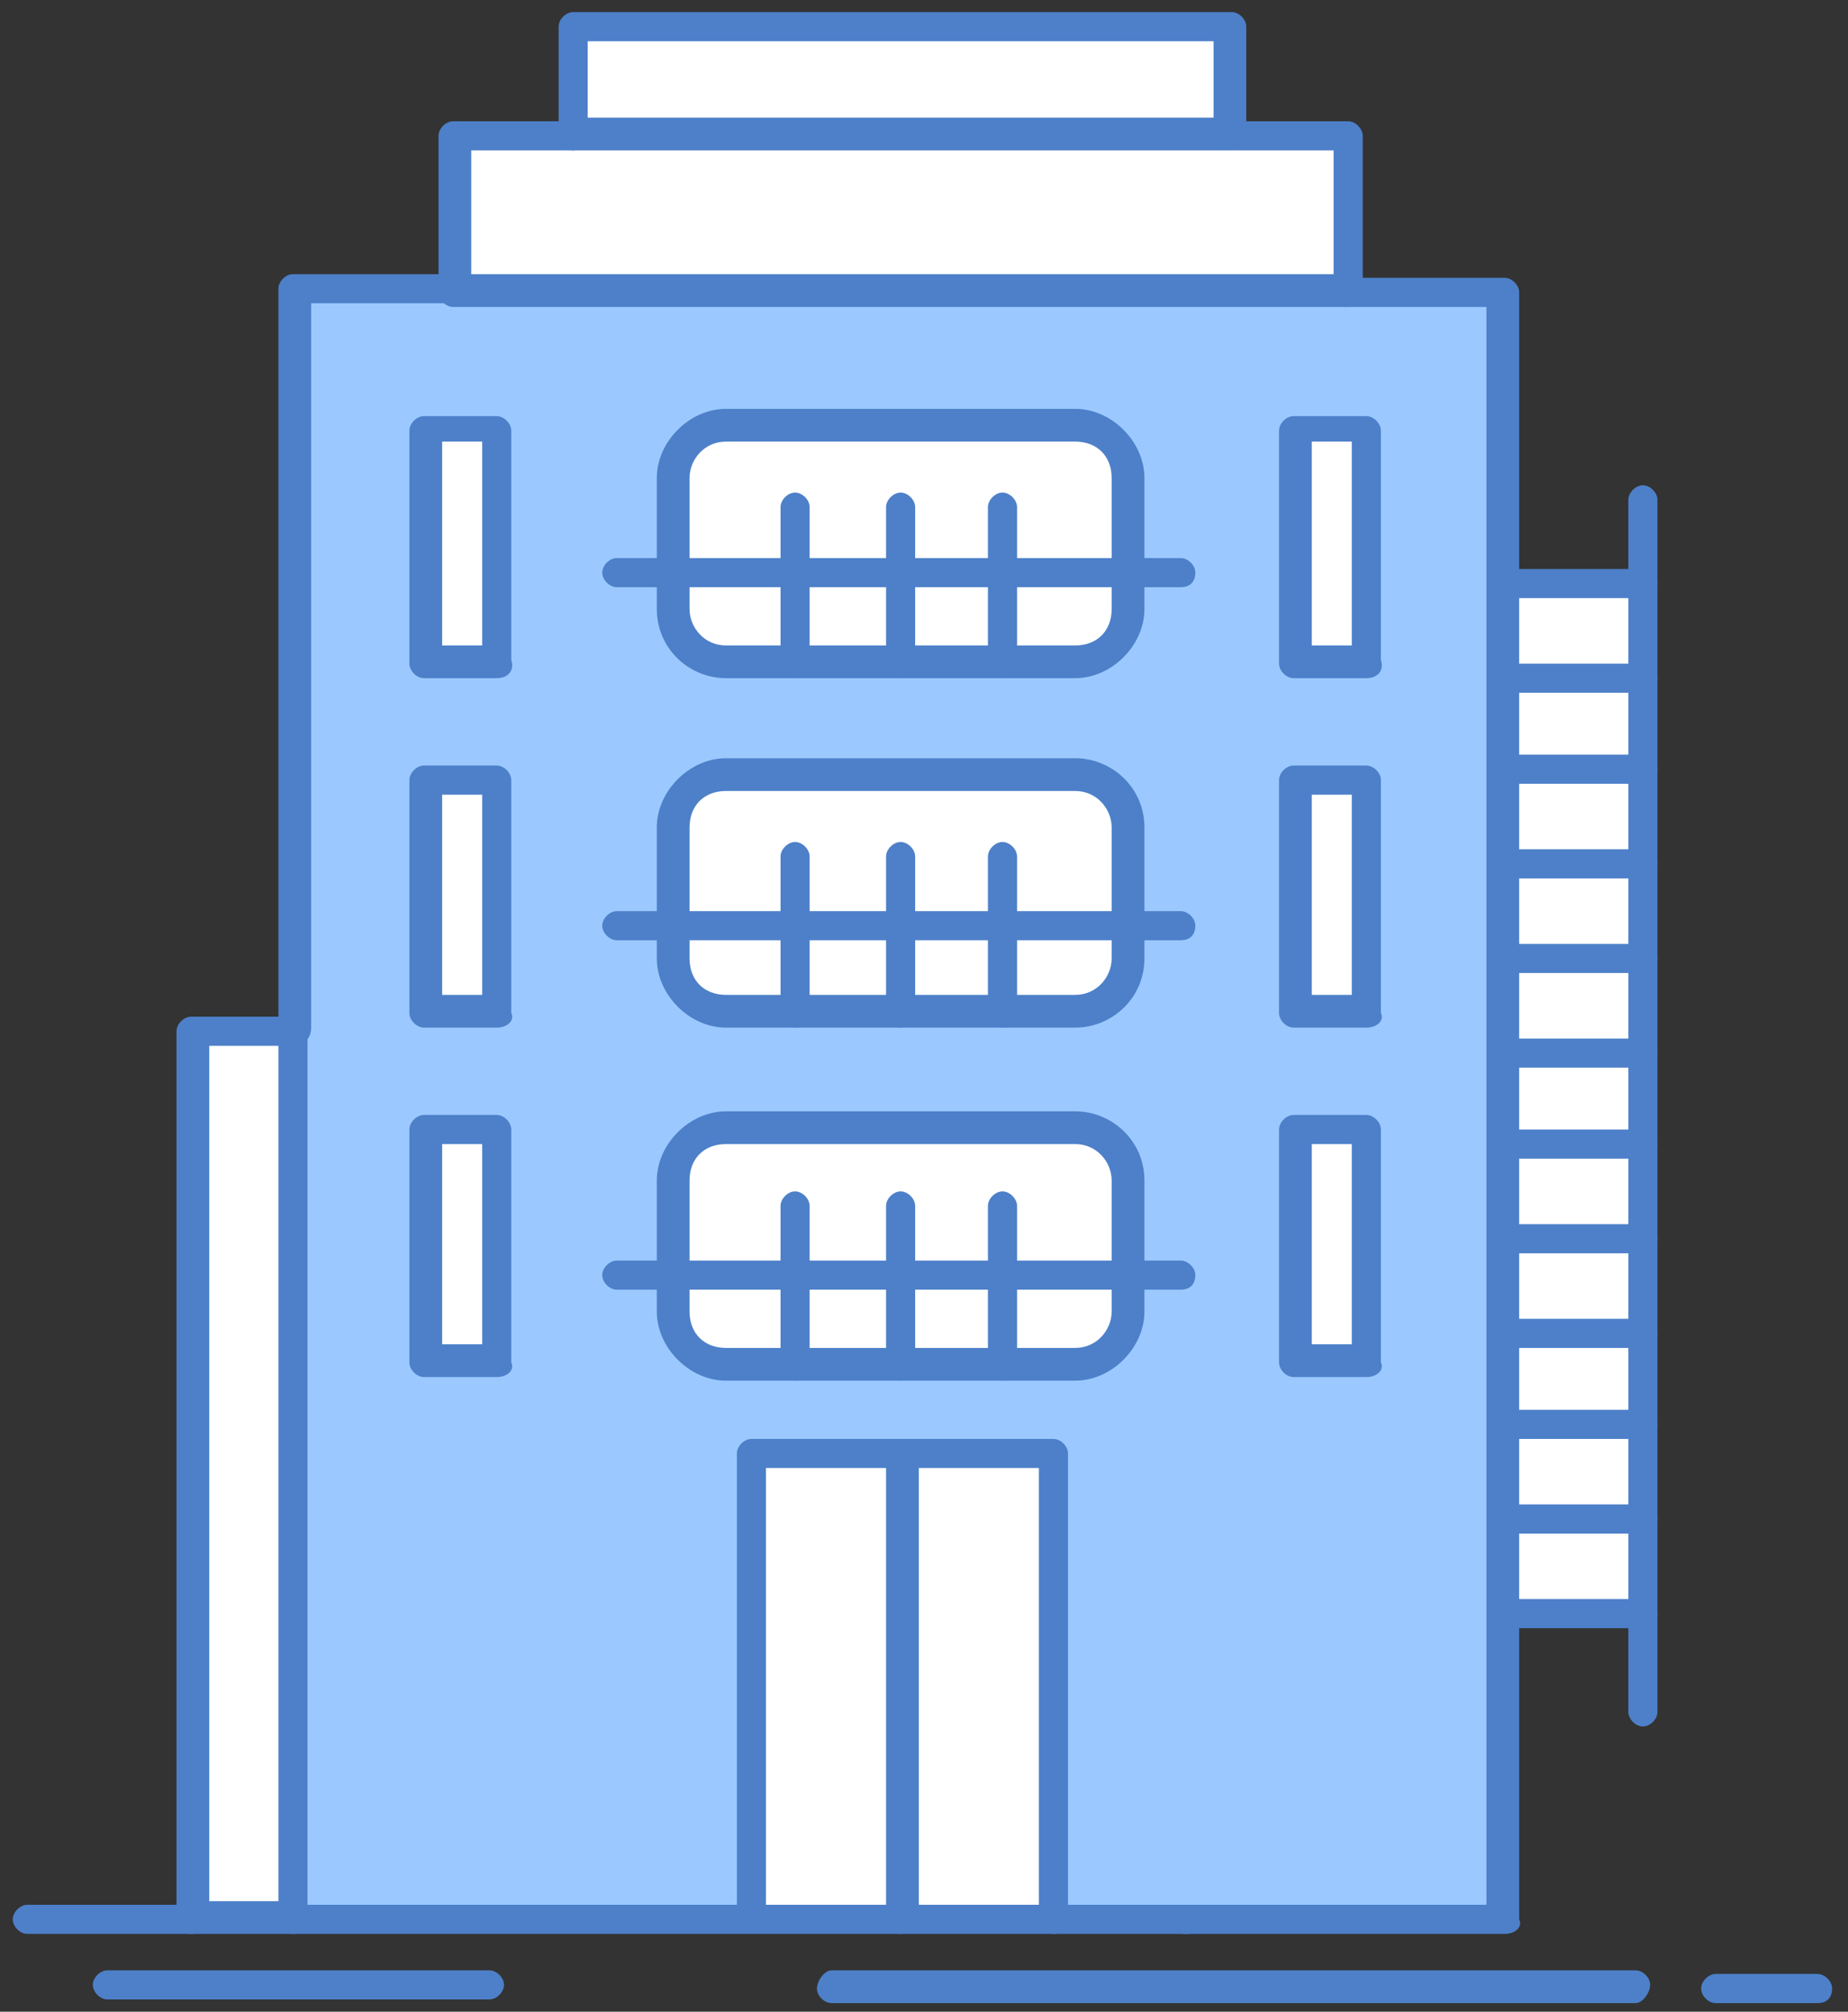 <?xml version="1.0" encoding="UTF-8"?> <svg xmlns="http://www.w3.org/2000/svg" width="68" height="74" viewBox="0 0 68 74" fill="none"><rect x="0" y="0" width="68" height="74" fill="#333333" stroke="none"/> <path d="M55.365 52.395H60.32V55.876H55.365V52.395Z" fill="white"></path> <path d="M55.365 45.567H60.32V49.048H55.365V45.567Z" fill="white"></path> <path d="M55.365 38.604H60.32V42.085H55.365V38.604Z" fill="white"></path> <path d="M55.365 31.776H60.32V35.256H55.365V31.776Z" fill="white"></path> <path d="M55.365 55.876H60.32V59.357H55.365V55.876Z" fill="white"></path> <path d="M55.365 48.913H60.32V52.395H55.365V48.913Z" fill="white"></path> <path d="M55.365 42.086H60.32V45.567H55.365V42.086Z" fill="white"></path> <path d="M55.365 35.123H60.32V38.604H55.365V35.123Z" fill="white"></path> <path d="M55.365 28.295H60.32V31.776H55.365V28.295Z" fill="white"></path> <path d="M55.365 24.814H60.32V28.295H55.365V24.814Z" fill="white"></path> <path d="M55.365 21.332H60.32V24.814H55.365V21.332Z" fill="white"></path> <path d="M21.089 0.847H45.324V4.864H21.089V0.847Z" fill="white"></path> <path d="M49.609 4.997V10.62H16.67V4.997H21.089H45.189H49.609Z" fill="white"></path> <path d="M7.03 37.935H10.778V70.471H7.03V37.935Z" fill="white"></path> <path d="M29.256 46.905V50.119H26.578C25.508 50.119 24.704 49.181 24.704 48.111V46.772H29.256V46.905Z" fill="white"></path> <path d="M29.256 46.905H33.14V50.119H29.256V46.905Z" fill="white"></path> <path d="M33.14 46.905H37.022V50.119H33.14V46.905Z" fill="white"></path> <path d="M41.441 46.905V48.244C41.441 49.315 40.502 50.252 39.565 50.252H36.889V47.039H41.441V46.905Z" fill="white"></path> <path d="M41.441 33.919V35.256C41.441 36.328 40.502 37.265 39.565 37.265H36.889V34.052H41.441V33.919Z" fill="white"></path> <path d="M33.14 33.919H37.022V37.131H33.14V33.919Z" fill="white"></path> <path d="M29.256 33.919H33.14V37.131H29.256V33.919Z" fill="white"></path> <path d="M29.256 33.919V37.131H26.578C25.508 37.131 24.704 36.195 24.704 35.123V33.784H29.256V33.919Z" fill="white"></path> <path d="M29.256 21.064V24.277H26.578C25.508 24.277 24.704 23.473 24.704 22.403V21.064H29.256Z" fill="white"></path> <path d="M29.256 21.064H33.14V24.277H29.256V21.064Z" fill="white"></path> <path d="M33.14 21.064H37.022V24.277H33.14V21.064Z" fill="white"></path> <path d="M41.441 21.064V22.403C41.441 23.473 40.502 24.277 39.565 24.277H36.889V21.064H41.441Z" fill="white"></path> <path d="M47.6 28.561H50.277V37.131H47.6V28.561Z" fill="white"></path> <path d="M15.733 28.561H18.412V37.131H15.733V28.561Z" fill="white"></path> <path d="M15.733 41.549H18.412V50.119H15.733V41.549Z" fill="white"></path> <path d="M15.733 15.708H18.412V24.277H15.733V15.708Z" fill="white"></path> <path d="M47.6 15.708H50.277V24.277H47.6V15.708Z" fill="white"></path> <path d="M47.6 41.549H50.277V50.119H47.6V41.549Z" fill="white"></path> <path d="M36.889 46.905H24.704V43.424C24.704 42.353 25.641 41.549 26.578 41.549H39.433C40.502 41.549 41.306 42.353 41.306 43.424V46.905H36.889Z" fill="white"></path> <path d="M36.889 33.919H24.704V30.437C24.704 29.365 25.641 28.561 26.578 28.561H39.433C40.502 28.561 41.306 29.365 41.306 30.437V33.919H36.889Z" fill="white"></path> <path d="M36.889 21.064H24.704V17.583C24.704 16.512 25.641 15.575 26.578 15.575H39.433C40.502 15.575 41.306 16.512 41.306 17.583V21.064H36.889Z" fill="white"></path> <path d="M33.14 53.467H38.762V70.604H33.14V53.467Z" fill="white"></path> <path d="M27.516 53.467H33.14V70.604H27.516V53.467Z" fill="white"></path> <path d="M18.277 24.277V15.708H15.6V24.277H18.277ZM18.277 37.131V28.561H15.6V37.131H18.277ZM18.277 50.119V41.549H15.6V50.119H18.277ZM50.277 24.277V15.708H47.6V24.277H50.277ZM50.277 37.131V28.561H47.6V37.131H50.277ZM50.277 50.119V41.549H47.6V50.119H50.277ZM55.365 59.223V70.471H38.762V53.467H33.14H27.516V70.604H10.778V37.935V10.62H16.67H49.609H55.5V21.332V24.813V28.295V31.776V35.256V38.737V42.219V45.7V49.181V52.395V55.876V59.223H55.365ZM24.704 21.064V22.403C24.704 23.473 25.641 24.277 26.578 24.277H29.256H33.14H37.022H39.7C40.772 24.277 41.574 23.473 41.574 22.403V21.064V17.583C41.574 16.512 40.637 15.575 39.7 15.575H26.846C25.776 15.575 24.972 16.512 24.972 17.583L24.704 21.064ZM24.704 46.905V48.244C24.704 49.315 25.641 50.252 26.578 50.252H29.256H33.14H37.022H39.7C40.772 50.252 41.574 49.315 41.574 48.244V46.905V43.424C41.574 42.353 40.637 41.549 39.7 41.549H26.846C25.776 41.549 24.972 42.353 24.972 43.424L24.704 46.905ZM24.704 33.919V35.256C24.704 36.328 25.641 37.265 26.578 37.265H29.256H33.14H37.022H39.7C40.772 37.265 41.574 36.328 41.574 35.256V33.919V30.437C41.574 29.365 40.637 28.561 39.7 28.561H26.846C25.776 28.561 24.972 29.365 24.972 30.437L24.704 33.919Z" fill="#9BC9FF"></path> <path d="M55.365 71.139H43.583C43.316 71.139 43.048 70.872 43.048 70.604C43.048 70.336 43.316 70.068 43.583 70.068H54.696V11.291H49.474C49.206 11.291 48.938 11.023 48.938 10.755C48.938 10.487 49.206 10.219 49.474 10.219H55.365C55.633 10.219 55.9 10.487 55.9 10.755V70.604C56.035 70.872 55.768 71.139 55.365 71.139Z" fill="#4D80C9"></path> <path d="M10.778 38.471C10.512 38.471 10.244 38.203 10.244 37.935V10.62C10.244 10.352 10.512 10.085 10.778 10.085H16.67C16.938 10.085 17.206 10.352 17.206 10.62C17.206 10.888 16.938 11.156 16.67 11.156H11.449V37.801C11.449 38.203 11.181 38.471 10.778 38.471Z" fill="#4D80C9"></path> <path d="M26.713 16.244C25.909 16.244 25.373 16.913 25.373 17.583V22.403C25.373 23.072 25.909 23.743 26.713 23.743H39.565C40.369 23.743 40.905 23.207 40.905 22.403V17.583C40.905 16.78 40.369 16.244 39.565 16.244H26.713ZM39.565 24.947H26.713C25.373 24.947 24.168 23.876 24.168 22.403V17.583C24.168 16.244 25.373 15.039 26.713 15.039H39.565C40.905 15.039 42.111 16.244 42.111 17.583V22.403C42.111 23.743 40.905 24.947 39.565 24.947Z" fill="#4D80C9"></path> <path d="M26.713 29.097C25.909 29.097 25.373 29.633 25.373 30.437V35.256C25.373 36.06 25.909 36.596 26.713 36.596H39.565C40.369 36.596 40.905 35.925 40.905 35.256V30.437C40.905 29.767 40.369 29.097 39.565 29.097H26.713ZM39.565 37.801H26.713C25.373 37.801 24.168 36.596 24.168 35.256V30.437C24.168 29.097 25.373 27.892 26.713 27.892H39.565C40.905 27.892 42.111 28.964 42.111 30.437V35.256C42.111 36.729 40.905 37.801 39.565 37.801Z" fill="#4D80C9"></path> <path d="M26.713 42.085C25.909 42.085 25.373 42.62 25.373 43.424V48.244C25.373 49.048 25.909 49.583 26.713 49.583H39.565C40.369 49.583 40.905 48.913 40.905 48.244V43.424C40.905 42.755 40.369 42.085 39.565 42.085H26.713ZM39.565 50.788H26.713C25.373 50.788 24.168 49.583 24.168 48.244V43.424C24.168 42.085 25.373 40.88 26.713 40.88H39.565C40.905 40.88 42.111 41.951 42.111 43.424V48.244C42.111 49.583 40.905 50.788 39.565 50.788Z" fill="#4D80C9"></path> <path d="M43.448 21.6H22.696C22.428 21.6 22.16 21.332 22.16 21.064C22.16 20.796 22.428 20.528 22.696 20.528H43.448C43.717 20.528 43.985 20.796 43.985 21.064C43.985 21.332 43.85 21.6 43.448 21.6Z" fill="#4D80C9"></path> <path d="M29.256 24.947C28.989 24.947 28.721 24.679 28.721 24.412V18.655C28.721 18.386 28.989 18.119 29.256 18.119C29.524 18.119 29.792 18.386 29.792 18.655V24.277C29.927 24.679 29.659 24.947 29.256 24.947Z" fill="#4D80C9"></path> <path d="M33.14 24.947C32.872 24.947 32.604 24.679 32.604 24.412V18.655C32.604 18.386 32.872 18.119 33.14 18.119C33.407 18.119 33.675 18.386 33.675 18.655V24.277C33.675 24.679 33.407 24.947 33.14 24.947Z" fill="#4D80C9"></path> <path d="M36.889 24.947C36.62 24.947 36.352 24.679 36.352 24.412V18.655C36.352 18.386 36.62 18.119 36.889 18.119C37.156 18.119 37.424 18.386 37.424 18.655V24.277C37.557 24.679 37.289 24.947 36.889 24.947Z" fill="#4D80C9"></path> <path d="M43.448 34.587H22.696C22.428 34.587 22.16 34.32 22.16 34.052C22.16 33.784 22.428 33.516 22.696 33.516H43.448C43.717 33.516 43.985 33.784 43.985 34.052C43.985 34.32 43.85 34.587 43.448 34.587Z" fill="#4D80C9"></path> <path d="M29.256 37.801C28.989 37.801 28.721 37.533 28.721 37.265V31.508C28.721 31.24 28.989 30.972 29.256 30.972C29.524 30.972 29.792 31.24 29.792 31.508V37.265C29.927 37.533 29.659 37.801 29.256 37.801Z" fill="#4D80C9"></path> <path d="M33.14 37.801C32.872 37.801 32.604 37.533 32.604 37.265V31.508C32.604 31.24 32.872 30.972 33.14 30.972C33.407 30.972 33.675 31.24 33.675 31.508V37.265C33.675 37.533 33.407 37.801 33.14 37.801Z" fill="#4D80C9"></path> <path d="M36.889 37.801C36.62 37.801 36.352 37.533 36.352 37.265V31.508C36.352 31.24 36.62 30.972 36.889 30.972C37.156 30.972 37.424 31.24 37.424 31.508V37.265C37.557 37.533 37.289 37.801 36.889 37.801Z" fill="#4D80C9"></path> <path d="M43.448 47.441H22.696C22.428 47.441 22.16 47.173 22.16 46.906C22.16 46.638 22.428 46.37 22.696 46.37H43.448C43.717 46.37 43.985 46.638 43.985 46.906C43.985 47.173 43.85 47.441 43.448 47.441Z" fill="#4D80C9"></path> <path d="M29.256 50.788C28.989 50.788 28.721 50.52 28.721 50.252V44.361C28.721 44.093 28.989 43.825 29.256 43.825C29.524 43.825 29.792 44.093 29.792 44.361V50.119C29.927 50.52 29.659 50.788 29.256 50.788Z" fill="#4D80C9"></path> <path d="M33.14 50.788C32.872 50.788 32.604 50.52 32.604 50.252V44.361C32.604 44.093 32.872 43.825 33.14 43.825C33.407 43.825 33.675 44.093 33.675 44.361V50.119C33.675 50.52 33.407 50.788 33.14 50.788Z" fill="#4D80C9"></path> <path d="M36.889 50.788C36.62 50.788 36.352 50.52 36.352 50.252V44.361C36.352 44.093 36.62 43.825 36.889 43.825C37.156 43.825 37.424 44.093 37.424 44.361V50.119C37.557 50.52 37.289 50.788 36.889 50.788Z" fill="#4D80C9"></path> <path d="M38.763 71.139C38.496 71.139 38.227 70.872 38.227 70.604V54.001H33.14C32.872 54.001 32.604 53.733 32.604 53.467C32.604 53.197 32.872 52.931 33.14 52.931H38.763C39.031 52.931 39.299 53.197 39.299 53.467V70.604C39.433 70.872 39.165 71.139 38.763 71.139Z" fill="#4D80C9"></path> <path d="M33.14 71.139C32.872 71.139 32.604 70.872 32.604 70.604V54.001H28.185V70.471C28.185 70.737 27.917 71.005 27.649 71.005C27.382 71.005 27.114 70.737 27.114 70.471V53.467C27.114 53.197 27.382 52.931 27.649 52.931H33.273C33.541 52.931 33.809 53.197 33.809 53.467V70.604C33.674 70.872 33.406 71.139 33.14 71.139Z" fill="#4D80C9"></path> <path d="M48.269 23.743H49.741V16.244H48.269V23.743ZM50.277 24.947H47.6C47.332 24.947 47.064 24.679 47.064 24.412V15.843C47.064 15.575 47.332 15.307 47.6 15.307H50.277C50.545 15.307 50.813 15.575 50.813 15.843V24.277C50.947 24.679 50.679 24.947 50.277 24.947Z" fill="#4D80C9"></path> <path d="M48.269 36.596H49.741V29.232H48.269V36.596ZM50.277 37.801H47.6C47.332 37.801 47.064 37.533 47.064 37.265V28.696C47.064 28.428 47.332 28.16 47.6 28.16H50.277C50.545 28.16 50.813 28.428 50.813 28.696V37.265C50.947 37.533 50.679 37.801 50.277 37.801Z" fill="#4D80C9"></path> <path d="M48.269 49.449H49.741V42.085H48.269V49.449ZM50.277 50.655H47.6C47.332 50.655 47.064 50.387 47.064 50.119V41.549C47.064 41.281 47.332 41.013 47.6 41.013H50.277C50.545 41.013 50.813 41.281 50.813 41.549V50.119C50.947 50.387 50.679 50.655 50.277 50.655Z" fill="#4D80C9"></path> <path d="M16.269 23.743H17.743V16.244H16.269V23.743ZM18.277 24.947H15.6C15.332 24.947 15.064 24.679 15.064 24.412V15.843C15.064 15.575 15.332 15.307 15.6 15.307H18.277C18.545 15.307 18.813 15.575 18.813 15.843V24.277C18.947 24.679 18.679 24.947 18.277 24.947Z" fill="#4D80C9"></path> <path d="M16.269 36.596H17.743V29.232H16.269V36.596ZM18.277 37.801H15.6C15.332 37.801 15.064 37.533 15.064 37.265V28.696C15.064 28.428 15.332 28.16 15.6 28.16H18.277C18.545 28.16 18.813 28.428 18.813 28.696V37.265C18.947 37.533 18.679 37.801 18.277 37.801Z" fill="#4D80C9"></path> <path d="M16.269 49.449H17.743V42.085H16.269V49.449ZM18.277 50.655H15.6C15.332 50.655 15.064 50.387 15.064 50.119V41.549C15.064 41.281 15.332 41.013 15.6 41.013H18.277C18.545 41.013 18.813 41.281 18.813 41.549V50.119C18.947 50.387 18.679 50.655 18.277 50.655Z" fill="#4D80C9"></path> <path d="M49.609 11.291H16.67C16.402 11.291 16.136 11.023 16.136 10.755V4.997C16.136 4.729 16.402 4.461 16.67 4.461H20.954C21.222 4.461 21.49 4.729 21.49 4.997C21.49 5.265 21.357 5.533 21.089 5.533H17.34V10.085H49.072V5.533H45.324C45.056 5.533 44.788 5.265 44.788 4.997C44.788 4.729 45.056 4.461 45.324 4.461H49.609C49.876 4.461 50.144 4.729 50.144 4.997V10.755C50.144 11.023 49.876 11.291 49.609 11.291Z" fill="#4D80C9"></path> <path d="M21.625 4.328H44.655V1.516H21.625V4.328ZM45.189 5.533H21.089C20.821 5.533 20.555 5.265 20.555 4.997V0.98C20.555 0.713 20.821 0.445 21.089 0.445H45.324C45.592 0.445 45.859 0.713 45.859 0.98V4.997C45.859 5.265 45.592 5.533 45.189 5.533Z" fill="#4D80C9"></path> <path d="M43.717 71.139H10.778C10.512 71.139 10.244 70.872 10.244 70.604C10.244 70.336 10.512 70.068 10.778 70.068H43.582C43.85 70.068 44.118 70.336 44.118 70.604C44.118 70.872 43.985 71.139 43.717 71.139Z" fill="#4D80C9"></path> <path d="M7.03 71.139H1.005C0.737 71.139 0.47 70.872 0.47 70.604C0.47 70.336 0.737 70.068 1.005 70.068H7.03C7.298 70.068 7.566 70.336 7.566 70.604C7.566 70.872 7.432 71.139 7.03 71.139Z" fill="#4D80C9"></path> <path d="M60.185 73.684H30.596C30.328 73.684 30.06 73.416 30.06 73.148C30.06 72.88 30.328 72.479 30.596 72.479H60.185C60.453 72.479 60.721 72.747 60.721 73.013C60.721 73.281 60.453 73.684 60.185 73.684Z" fill="#4D80C9"></path> <path d="M66.88 73.684H63.13C62.864 73.684 62.596 73.416 62.596 73.148C62.596 72.88 62.864 72.612 63.13 72.612H66.88C67.148 72.612 67.416 72.88 67.416 73.148C67.416 73.416 67.281 73.684 66.88 73.684Z" fill="#4D80C9"></path> <path d="M18.009 73.549H3.951C3.684 73.549 3.416 73.281 3.416 73.013C3.416 72.747 3.684 72.479 3.951 72.479H18.009C18.277 72.479 18.545 72.747 18.545 73.013C18.545 73.281 18.277 73.549 18.009 73.549Z" fill="#4D80C9"></path> <path d="M60.453 63.508C60.185 63.508 59.917 63.24 59.917 62.972V18.385C59.917 18.119 60.185 17.851 60.453 17.851C60.721 17.851 60.989 18.119 60.989 18.385V62.972C60.989 63.24 60.721 63.508 60.453 63.508Z" fill="#4D80C9"></path> <path d="M60.453 22.002H55.5C55.23 22.002 54.964 21.733 54.964 21.467C54.964 21.198 55.23 20.931 55.5 20.931H60.453C60.721 20.931 60.989 21.198 60.989 21.467C60.989 21.733 60.721 22.002 60.453 22.002Z" fill="#4D80C9"></path> <path d="M60.453 25.483H55.5C55.23 25.483 54.964 25.215 54.964 24.947C54.964 24.679 55.23 24.412 55.5 24.412H60.453C60.721 24.412 60.989 24.679 60.989 24.947C60.989 25.215 60.721 25.483 60.453 25.483Z" fill="#4D80C9"></path> <path d="M60.453 28.831H55.5C55.23 28.831 54.964 28.561 54.964 28.295C54.964 28.027 55.23 27.759 55.5 27.759H60.453C60.721 27.759 60.989 28.027 60.989 28.295C60.989 28.561 60.721 28.831 60.453 28.831Z" fill="#4D80C9"></path> <path d="M60.453 32.312H55.5C55.23 32.312 54.964 32.043 54.964 31.776C54.964 31.508 55.23 31.24 55.5 31.24H60.453C60.721 31.24 60.989 31.508 60.989 31.776C60.989 32.043 60.721 32.312 60.453 32.312Z" fill="#4D80C9"></path> <path d="M60.453 35.792H55.5C55.23 35.792 54.964 35.525 54.964 35.256C54.964 34.989 55.23 34.721 55.5 34.721H60.453C60.721 34.721 60.989 34.989 60.989 35.256C60.989 35.525 60.721 35.792 60.453 35.792Z" fill="#4D80C9"></path> <path d="M60.453 39.273H55.5C55.23 39.273 54.964 39.005 54.964 38.737C54.964 38.471 55.23 38.203 55.5 38.203H60.453C60.721 38.203 60.989 38.471 60.989 38.737C60.989 39.005 60.721 39.273 60.453 39.273Z" fill="#4D80C9"></path> <path d="M60.453 42.62H55.5C55.23 42.62 54.964 42.353 54.964 42.085C54.964 41.817 55.23 41.549 55.5 41.549H60.453C60.721 41.549 60.989 41.817 60.989 42.085C60.989 42.353 60.721 42.62 60.453 42.62Z" fill="#4D80C9"></path> <path d="M60.453 46.102H55.5C55.23 46.102 54.964 45.834 54.964 45.567C54.964 45.299 55.23 45.031 55.5 45.031H60.453C60.721 45.031 60.989 45.299 60.989 45.567C60.989 45.834 60.721 46.102 60.453 46.102Z" fill="#4D80C9"></path> <path d="M60.453 49.583H55.5C55.23 49.583 54.964 49.315 54.964 49.048C54.964 48.78 55.23 48.512 55.5 48.512H60.453C60.721 48.512 60.989 48.78 60.989 49.048C60.989 49.315 60.721 49.583 60.453 49.583Z" fill="#4D80C9"></path> <path d="M60.453 52.931H55.5C55.23 52.931 54.964 52.663 54.964 52.395C54.964 52.127 55.23 51.86 55.5 51.86H60.453C60.721 51.86 60.989 52.127 60.989 52.395C60.989 52.663 60.721 52.931 60.453 52.931Z" fill="#4D80C9"></path> <path d="M60.453 56.412H55.5C55.23 56.412 54.964 56.144 54.964 55.876C54.964 55.608 55.23 55.34 55.5 55.34H60.453C60.721 55.34 60.989 55.608 60.989 55.876C60.989 56.144 60.721 56.412 60.453 56.412Z" fill="#4D80C9"></path> <path d="M60.453 59.892H55.5C55.23 59.892 54.964 59.625 54.964 59.357C54.964 59.089 55.23 58.821 55.5 58.821H60.453C60.721 58.821 60.989 59.089 60.989 59.357C60.989 59.625 60.721 59.892 60.453 59.892Z" fill="#4D80C9"></path> <path d="M7.7 69.935H10.244V38.471H7.7V69.935ZM10.779 71.139H7.031C6.763 71.139 6.495 70.872 6.495 70.604V37.935C6.495 37.667 6.763 37.399 7.031 37.399H10.779C11.048 37.399 11.315 37.667 11.315 37.935V70.471C11.449 70.872 11.181 71.139 10.779 71.139Z" fill="#4D80C9"></path> </svg> 